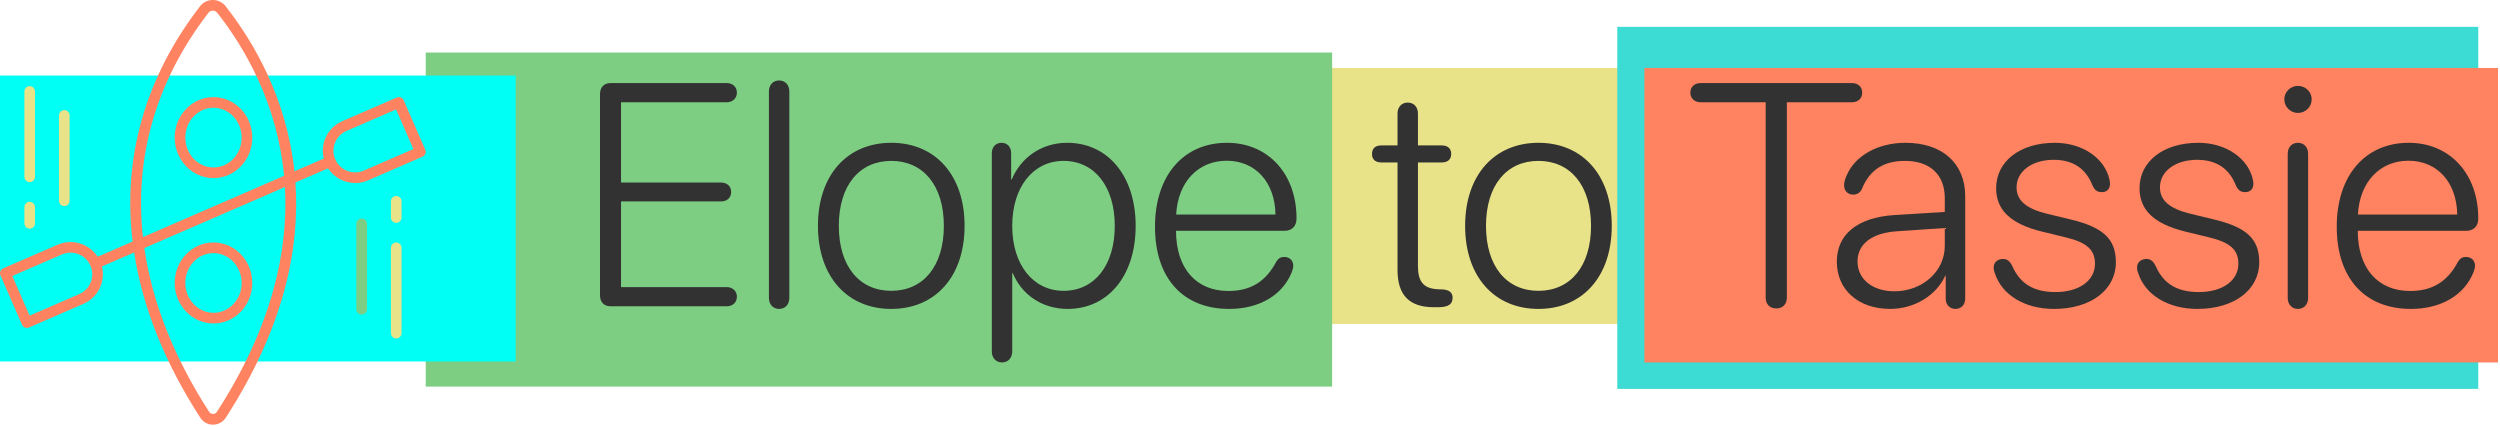 <?xml version="1.0" encoding="UTF-8" standalone="no"?><!DOCTYPE svg PUBLIC "-//W3C//DTD SVG 1.1//EN" "http://www.w3.org/Graphics/SVG/1.1/DTD/svg11.dtd"><svg width="100%" height="100%" viewBox="0 0 834 142" version="1.1" xmlns="http://www.w3.org/2000/svg" xmlns:xlink="http://www.w3.org/1999/xlink" xml:space="preserve" xmlns:serif="http://www.serif.com/" style="fill-rule:evenodd;clip-rule:evenodd;stroke-linejoin:round;stroke-miterlimit:2;"><rect x="416.667" y="22.674" width="145.897" height="85.42" style="fill:#e8e288;"/><rect x="539.529" y="8.955" width="287.222" height="120.782" style="fill:#3cdbd3;"/><rect x="548.576" y="22.674" width="284.758" height="98.235" style="fill:#ff8360;"/><rect x="142.019" y="17.527" width="302.383" height="111.44" style="fill:#7dce82;"/><rect x="-0" y="25.205" width="172.022" height="95.389" style="fill:#00fff5;"/><path d="M71.221,107.901l0.002,-0c3.473,-0 6.731,-1.416 9.178,-3.987c2.424,-2.547 3.759,-5.928 3.758,-9.519l0,-0.001c-0.002,-7.447 -5.807,-13.508 -12.941,-13.508l-0.002,-0c-3.471,-0 -6.731,1.415 -9.177,3.987c-2.424,2.546 -3.76,5.927 -3.759,9.519c0.002,7.448 5.808,13.508 12.941,13.509Zm-6.613,-20.584c1.77,-1.86 4.117,-2.884 6.608,-2.884l0.002,-0c5.179,0 9.392,4.47 9.394,9.962c0,2.677 -0.987,5.19 -2.781,7.074c-1.77,1.86 -4.116,2.885 -6.608,2.885l-0.002,-0c-5.178,-0.001 -9.392,-4.471 -9.394,-9.963c0,-2.676 0.988,-5.189 2.781,-7.074Z" style="fill:#ff8360;fill-rule:nonzero;"/><path d="M71.219,32.398l-0.004,-0c-3.471,-0 -6.731,1.416 -9.176,3.986c-2.424,2.547 -3.76,5.928 -3.759,9.52c0.002,7.447 5.808,13.507 12.941,13.508l0.004,-0c3.471,-0 6.73,-1.416 9.176,-3.986c2.424,-2.547 3.759,-5.928 3.758,-9.519l0,-0.001c-0.002,-7.447 -5.807,-13.507 -12.94,-13.508Zm6.612,20.583c-1.77,1.859 -4.116,2.884 -6.607,2.884l-0.003,-0c-5.178,-0.001 -9.392,-4.47 -9.394,-9.962c0,-2.677 0.988,-5.189 2.781,-7.074c1.77,-1.86 4.116,-2.884 6.607,-2.884l0.003,-0c5.179,0.001 9.392,4.47 9.394,9.962c0,2.677 -0.987,5.189 -2.781,7.074Z" style="fill:#ff8360;fill-rule:nonzero;"/><path d="M7.341,108.334c0.291,0.666 0.942,1.065 1.626,1.065c0.236,-0 0.476,-0.048 0.705,-0.148l18.172,-7.887c2.645,-1.147 4.681,-3.255 5.735,-5.933c0.831,-2.112 0.961,-4.378 0.416,-6.535l10.748,-4.665c2.797,18.126 10.147,36.671 22.085,55.131c0.935,1.443 2.52,2.305 4.241,2.305c1.722,-0 3.307,-0.862 4.242,-2.306c19.371,-29.972 24.789,-56.4 23.248,-78.487l10.884,-4.723c2.013,3.094 5.458,4.903 9.052,4.903c1.433,-0 2.889,-0.287 4.284,-0.892l18.173,-7.887c0.432,-0.187 0.772,-0.539 0.944,-0.977c0.173,-0.438 0.164,-0.928 -0.025,-1.359l-7.193,-16.477c-0.39,-0.895 -1.433,-1.307 -2.331,-0.918l-18.172,7.887c-2.645,1.147 -4.681,3.254 -5.735,5.932c-0.831,2.112 -0.96,4.378 -0.415,6.536l-9.795,4.251c-2.609,-24.359 -13.58,-43.129 -22.973,-55.092c-1.027,-1.308 -2.576,-2.058 -4.249,-2.058c-1.695,-0 -3.256,0.766 -4.284,2.102c-18.367,23.848 -25.859,50.627 -22.493,78.484l-11.657,5.059c-2.816,-4.327 -8.441,-6.135 -13.334,-4.012l-18.172,7.887c-0.432,0.188 -0.773,0.54 -0.945,0.978c-0.172,0.438 -0.164,0.927 0.025,1.359l7.193,16.477Zm104.399,-60.672c0.707,-1.795 2.073,-3.207 3.846,-3.977l16.55,-7.182l5.773,13.226l-16.541,7.179c-3.663,1.587 -7.933,-0.088 -9.525,-3.736c-0.77,-1.763 -0.807,-3.72 -0.103,-5.51Zm-39.408,89.773c-0.546,0.845 -1.98,0.844 -2.526,0.001c-11.852,-18.328 -19.056,-36.729 -21.655,-54.684l46.902,-20.356c1.197,21.185 -4.234,46.436 -22.721,75.039Zm-2.797,-133.169c0.351,-0.457 0.888,-0.719 1.473,-0.719c0.577,0 1.11,0.256 1.46,0.702c9.222,11.745 20.016,30.278 22.308,54.4l-47.093,20.439c-2.923,-26.579 4.346,-52.093 21.852,-74.822Zm-48.884,80.621c3.661,-1.59 7.933,0.089 9.526,3.736c0.77,1.763 0.806,3.719 0.101,5.509c-0.706,1.796 -2.072,3.208 -3.846,3.978l-16.548,7.183l-5.774,-13.226l16.541,-7.18Z" style="fill:#ff8360;fill-rule:nonzero;"/><path d="M132.184,74.342c0.979,0 1.773,-0.794 1.773,-1.773l0,-5.417c0,-0.979 -0.794,-1.773 -1.773,-1.773c-0.98,-0 -1.774,0.794 -1.774,1.773l0,5.417c0,0.979 0.794,1.773 1.774,1.773Z" style="fill:#e8e288;fill-rule:nonzero;"/><path d="M130.41,111.143c0,0.979 0.794,1.773 1.774,1.773c0.979,0 1.773,-0.794 1.773,-1.773l0,-28.484c0,-0.979 -0.794,-1.773 -1.773,-1.773c-0.98,-0 -1.774,0.794 -1.774,1.773l0,28.484Z" style="fill:#e8e288;fill-rule:nonzero;"/><path d="M122.418,103.156l-0,-28.483c-0,-0.979 -0.794,-1.773 -1.774,-1.773c-0.979,-0 -1.773,0.794 -1.773,1.773l-0,28.483c-0,0.979 0.794,1.773 1.773,1.773c0.98,0 1.774,-0.794 1.774,-1.773Z" style="fill:#7dce82;fill-rule:nonzero;"/><path d="M9.91,67.309c-0.979,-0 -1.773,0.794 -1.773,1.773l-0,5.416c-0,0.98 0.794,1.774 1.773,1.774c0.98,-0 1.774,-0.794 1.774,-1.774l-0,-5.416c-0,-0.979 -0.794,-1.773 -1.774,-1.773Z" style="fill:#e8e288;fill-rule:nonzero;"/><path d="M11.684,30.508c-0,-0.979 -0.794,-1.773 -1.774,-1.773c-0.979,-0 -1.773,0.794 -1.773,1.773l-0,28.484c-0,0.979 0.794,1.774 1.773,1.774c0.98,-0 1.774,-0.795 1.774,-1.774l-0,-28.484Z" style="fill:#e8e288;fill-rule:nonzero;"/><path d="M19.677,38.495l-0,28.483c-0,0.979 0.794,1.774 1.773,1.774c0.98,-0 1.774,-0.795 1.774,-1.774l-0,-28.483c-0,-0.979 -0.794,-1.773 -1.774,-1.773c-0.979,-0 -1.773,0.794 -1.773,1.773Z" style="fill:#e8e288;fill-rule:nonzero;"/><g><path d="M203.669,102.178l38.753,-0c2.012,-0 3.405,-1.29 3.405,-3.199c0,-1.858 -1.393,-3.2 -3.405,-3.2l-35.244,0l0,-28.586l33.386,-0c2.012,-0 3.354,-1.29 3.354,-3.148c0,-1.858 -1.342,-3.148 -3.354,-3.148l-33.386,0l0,-26.781l35.244,0c2.012,0 3.405,-1.341 3.405,-3.199c0,-1.909 -1.393,-3.199 -3.405,-3.199l-38.753,-0c-2.167,-0 -3.509,1.393 -3.509,3.663l0,67.133c0,2.271 1.342,3.664 3.509,3.664Z" style="fill:#323232;fill-rule:nonzero;"/><path d="M259.914,103.055c2.013,0 3.406,-1.496 3.406,-3.663l0,-68.888c0,-2.167 -1.393,-3.663 -3.406,-3.663c-2.012,-0 -3.405,1.496 -3.405,3.663l-0,68.888c-0,2.167 1.393,3.663 3.405,3.663Z" style="fill:#323232;fill-rule:nonzero;"/><path d="M297.325,103.055c14.655,0 24.459,-10.733 24.459,-27.71c-0,-16.976 -9.804,-27.709 -24.459,-27.709c-14.655,-0 -24.459,10.733 -24.459,27.709c0,16.977 9.804,27.71 24.459,27.71Zm0,-6.037c-10.578,-0 -17.493,-8.101 -17.493,-21.673c0,-13.571 6.915,-21.672 17.493,-21.672c10.63,0 17.544,8.153 17.544,21.672c0,13.52 -6.914,21.673 -17.544,21.673Z" style="fill:#323232;fill-rule:nonzero;"/><path d="M334.271,120.909c2.013,0 3.406,-1.496 3.406,-3.664l0,-26.11l0.206,0c2.838,6.967 9.598,11.92 18.267,11.92c13.468,0 22.705,-10.991 22.705,-27.71c-0,-16.667 -9.289,-27.709 -22.86,-27.709c-8.72,-0 -15.532,5.108 -18.473,12.229l-0.206,0l-0,-8.772c-0,-2.064 -1.29,-3.457 -3.199,-3.457c-1.91,-0 -3.251,1.393 -3.251,3.457l-0,66.152c-0,2.168 1.393,3.664 3.405,3.664Zm20.538,-23.891c-10.166,-0 -17.132,-8.721 -17.132,-21.673c0,-12.9 6.966,-21.672 17.132,-21.672c10.371,0 17.079,8.617 17.079,21.672c0,13.107 -6.708,21.673 -17.079,21.673Z" style="fill:#323232;fill-rule:nonzero;"/><path d="M410.073,103.055c10.011,0 17.802,-4.592 20.847,-12.229c0.31,-0.774 0.516,-1.548 0.516,-2.116c-0,-1.857 -1.238,-2.993 -3.045,-2.993c-1.135,0 -1.909,0.465 -2.58,1.497c-3.508,6.708 -8.565,9.855 -16.047,9.855c-10.682,0 -17.442,-7.482 -17.442,-20.072l36.173,-0c2.528,-0 4.025,-1.548 4.025,-4.128c-0,-14.913 -9.495,-25.233 -23.221,-25.233c-14.5,-0 -23.994,10.939 -23.994,27.967c-0,17.235 9.339,27.452 24.768,27.452Zm-17.699,-31.476c0.568,-10.837 7.276,-17.958 16.874,-17.958c9.546,0 16.099,7.173 16.254,17.958l-33.128,-0Z" style="fill:#323232;fill-rule:nonzero;"/><path d="M466.215,90.052c-0,8.462 3.973,12.436 12.126,12.436l1.393,-0c3.664,-0 4.851,-1.136 4.851,-3.2c-0,-1.651 -1.084,-2.58 -3.303,-2.735l-1.496,-0.051c-4.902,-0.207 -6.76,-2.529 -6.76,-7.792l0,-34.521l7.947,0c2.012,0 3.148,-1.032 3.148,-2.838c-0,-1.806 -1.136,-2.838 -3.148,-2.838l-7.947,-0l0,-10.63c0,-2.219 -1.393,-3.663 -3.405,-3.663c-2.013,-0 -3.406,1.444 -3.406,3.663l-0,10.63l-5.418,-0c-2.013,-0 -3.096,1.032 -3.096,2.838c-0,1.806 1.083,2.838 3.096,2.838l5.418,0l-0,35.863Z" style="fill:#323232;fill-rule:nonzero;"/><path d="M513.223,103.055c14.655,0 24.459,-10.733 24.459,-27.71c0,-16.976 -9.804,-27.709 -24.459,-27.709c-14.654,-0 -24.458,10.733 -24.458,27.709c-0,16.977 9.804,27.71 24.458,27.71Zm0,-6.037c-10.578,-0 -17.492,-8.101 -17.492,-21.673c-0,-13.571 6.914,-21.672 17.492,-21.672c10.63,0 17.545,8.153 17.545,21.672c-0,13.52 -6.915,21.673 -17.545,21.673Z" style="fill:#323232;fill-rule:nonzero;"/><path d="M592.586,102.9c2.115,0 3.509,-1.393 3.509,-3.663l-0,-65.121l21.724,0c2.064,0 3.405,-1.341 3.405,-3.199c0,-1.909 -1.341,-3.199 -3.405,-3.199l-50.518,-0c-2.012,-0 -3.405,1.29 -3.405,3.199c-0,1.858 1.393,3.199 3.405,3.199l21.724,0l0,65.121c0,2.27 1.394,3.663 3.561,3.663Z" style="fill:#323232;fill-rule:nonzero;"/><path d="M630.564,103.055c7.998,0 15.377,-4.437 18.37,-11.094l0.155,-0l-0,7.637c-0,2.064 1.341,3.457 3.251,3.457c1.909,0 3.251,-1.393 3.251,-3.457l-0,-34.16c-0,-10.939 -7.637,-17.802 -19.918,-17.802c-9.289,-0 -16.771,4.334 -19.557,10.733c-0.568,1.187 -0.929,2.425 -0.929,3.457c-0,1.858 1.238,3.096 3.044,3.096c1.342,0 2.271,-0.619 2.89,-1.858c2.632,-6.553 7.431,-9.391 14.397,-9.391c8.359,0 13.261,4.644 13.261,12.384l0,4.644l-16.77,1.032c-12.436,0.826 -19.247,6.451 -19.247,15.584c-0,9.391 7.224,15.738 17.802,15.738Zm1.393,-5.882c-7.224,-0 -12.281,-3.974 -12.281,-9.959c0,-5.78 4.696,-9.495 13.158,-10.062l15.945,-1.084l0,5.934c0,8.514 -7.43,15.171 -16.822,15.171Z" style="fill:#323232;fill-rule:nonzero;"/><path d="M685.209,103.055c12.23,0 20.641,-6.295 20.641,-15.583c-0,-7.74 -4.18,-11.662 -15.222,-14.294l-7.689,-1.857c-7.069,-1.703 -10.217,-4.49 -10.217,-8.824c0,-5.315 5.109,-9.185 12.384,-9.185c6.812,-0 10.888,3.251 12.952,8.566c0.774,1.702 1.703,2.218 3.148,2.218c1.651,0 2.683,-1.083 2.683,-2.786c0,-0.361 -0.052,-0.774 -0.155,-1.29c-1.496,-7.224 -9.03,-12.384 -18.215,-12.384c-11.662,-0 -19.608,6.192 -19.608,15.17c-0,7.276 4.902,11.92 15.274,14.449l7.843,1.909c7.172,1.703 9.856,4.18 9.856,8.824c-0,5.727 -5.418,9.443 -13.159,9.443c-7.533,-0 -11.919,-2.993 -14.396,-8.618c-0.826,-1.702 -1.755,-2.425 -3.096,-2.425c-1.806,0 -3.148,1.084 -3.148,2.89c0,0.567 0.103,1.135 0.361,1.754c2.271,7.276 9.908,12.023 19.763,12.023Z" style="fill:#323232;fill-rule:nonzero;"/><path d="M733.044,103.055c12.229,0 20.64,-6.295 20.64,-15.583c-0,-7.74 -4.18,-11.662 -15.222,-14.294l-7.689,-1.857c-7.069,-1.703 -10.217,-4.49 -10.217,-8.824c0,-5.315 5.109,-9.185 12.384,-9.185c6.812,-0 10.888,3.251 12.952,8.566c0.774,1.702 1.703,2.218 3.148,2.218c1.651,0 2.683,-1.083 2.683,-2.786c0,-0.361 -0.051,-0.774 -0.155,-1.29c-1.496,-7.224 -9.03,-12.384 -18.215,-12.384c-11.662,-0 -19.608,6.192 -19.608,15.17c-0,7.276 4.902,11.92 15.274,14.449l7.843,1.909c7.173,1.703 9.856,4.18 9.856,8.824c-0,5.727 -5.418,9.443 -13.158,9.443c-7.534,-0 -11.92,-2.993 -14.397,-8.618c-0.826,-1.702 -1.755,-2.425 -3.096,-2.425c-1.806,0 -3.148,1.084 -3.148,2.89c0,0.567 0.103,1.135 0.361,1.754c2.271,7.276 9.908,12.023 19.764,12.023Z" style="fill:#323232;fill-rule:nonzero;"/><path d="M766.584,37.677c2.529,-0 4.593,-2.013 4.593,-4.541c-0,-2.477 -2.064,-4.489 -4.593,-4.489c-2.477,-0 -4.541,2.012 -4.541,4.489c0,2.528 2.064,4.541 4.541,4.541Zm0,65.378c2.013,0 3.406,-1.496 3.406,-3.663l-0,-48.093c-0,-2.167 -1.393,-3.663 -3.406,-3.663c-2.012,-0 -3.405,1.496 -3.405,3.663l-0,48.093c-0,2.167 1.393,3.663 3.405,3.663Z" style="fill:#323232;fill-rule:nonzero;"/><path d="M804.304,103.055c10.011,0 17.803,-4.592 20.847,-12.229c0.31,-0.774 0.516,-1.548 0.516,-2.116c0,-1.857 -1.238,-2.993 -3.044,-2.993c-1.135,0 -1.909,0.465 -2.58,1.497c-3.509,6.708 -8.566,9.855 -16.048,9.855c-10.682,0 -17.441,-7.482 -17.441,-20.072l36.172,-0c2.528,-0 4.025,-1.548 4.025,-4.128c-0,-14.913 -9.495,-25.233 -23.221,-25.233c-14.499,-0 -23.994,10.939 -23.994,27.967c0,17.235 9.34,27.452 24.768,27.452Zm-17.699,-31.476c0.568,-10.837 7.276,-17.958 16.874,-17.958c9.546,0 16.099,7.173 16.254,17.958l-33.128,-0Z" style="fill:#323232;fill-rule:nonzero;"/></g></svg>